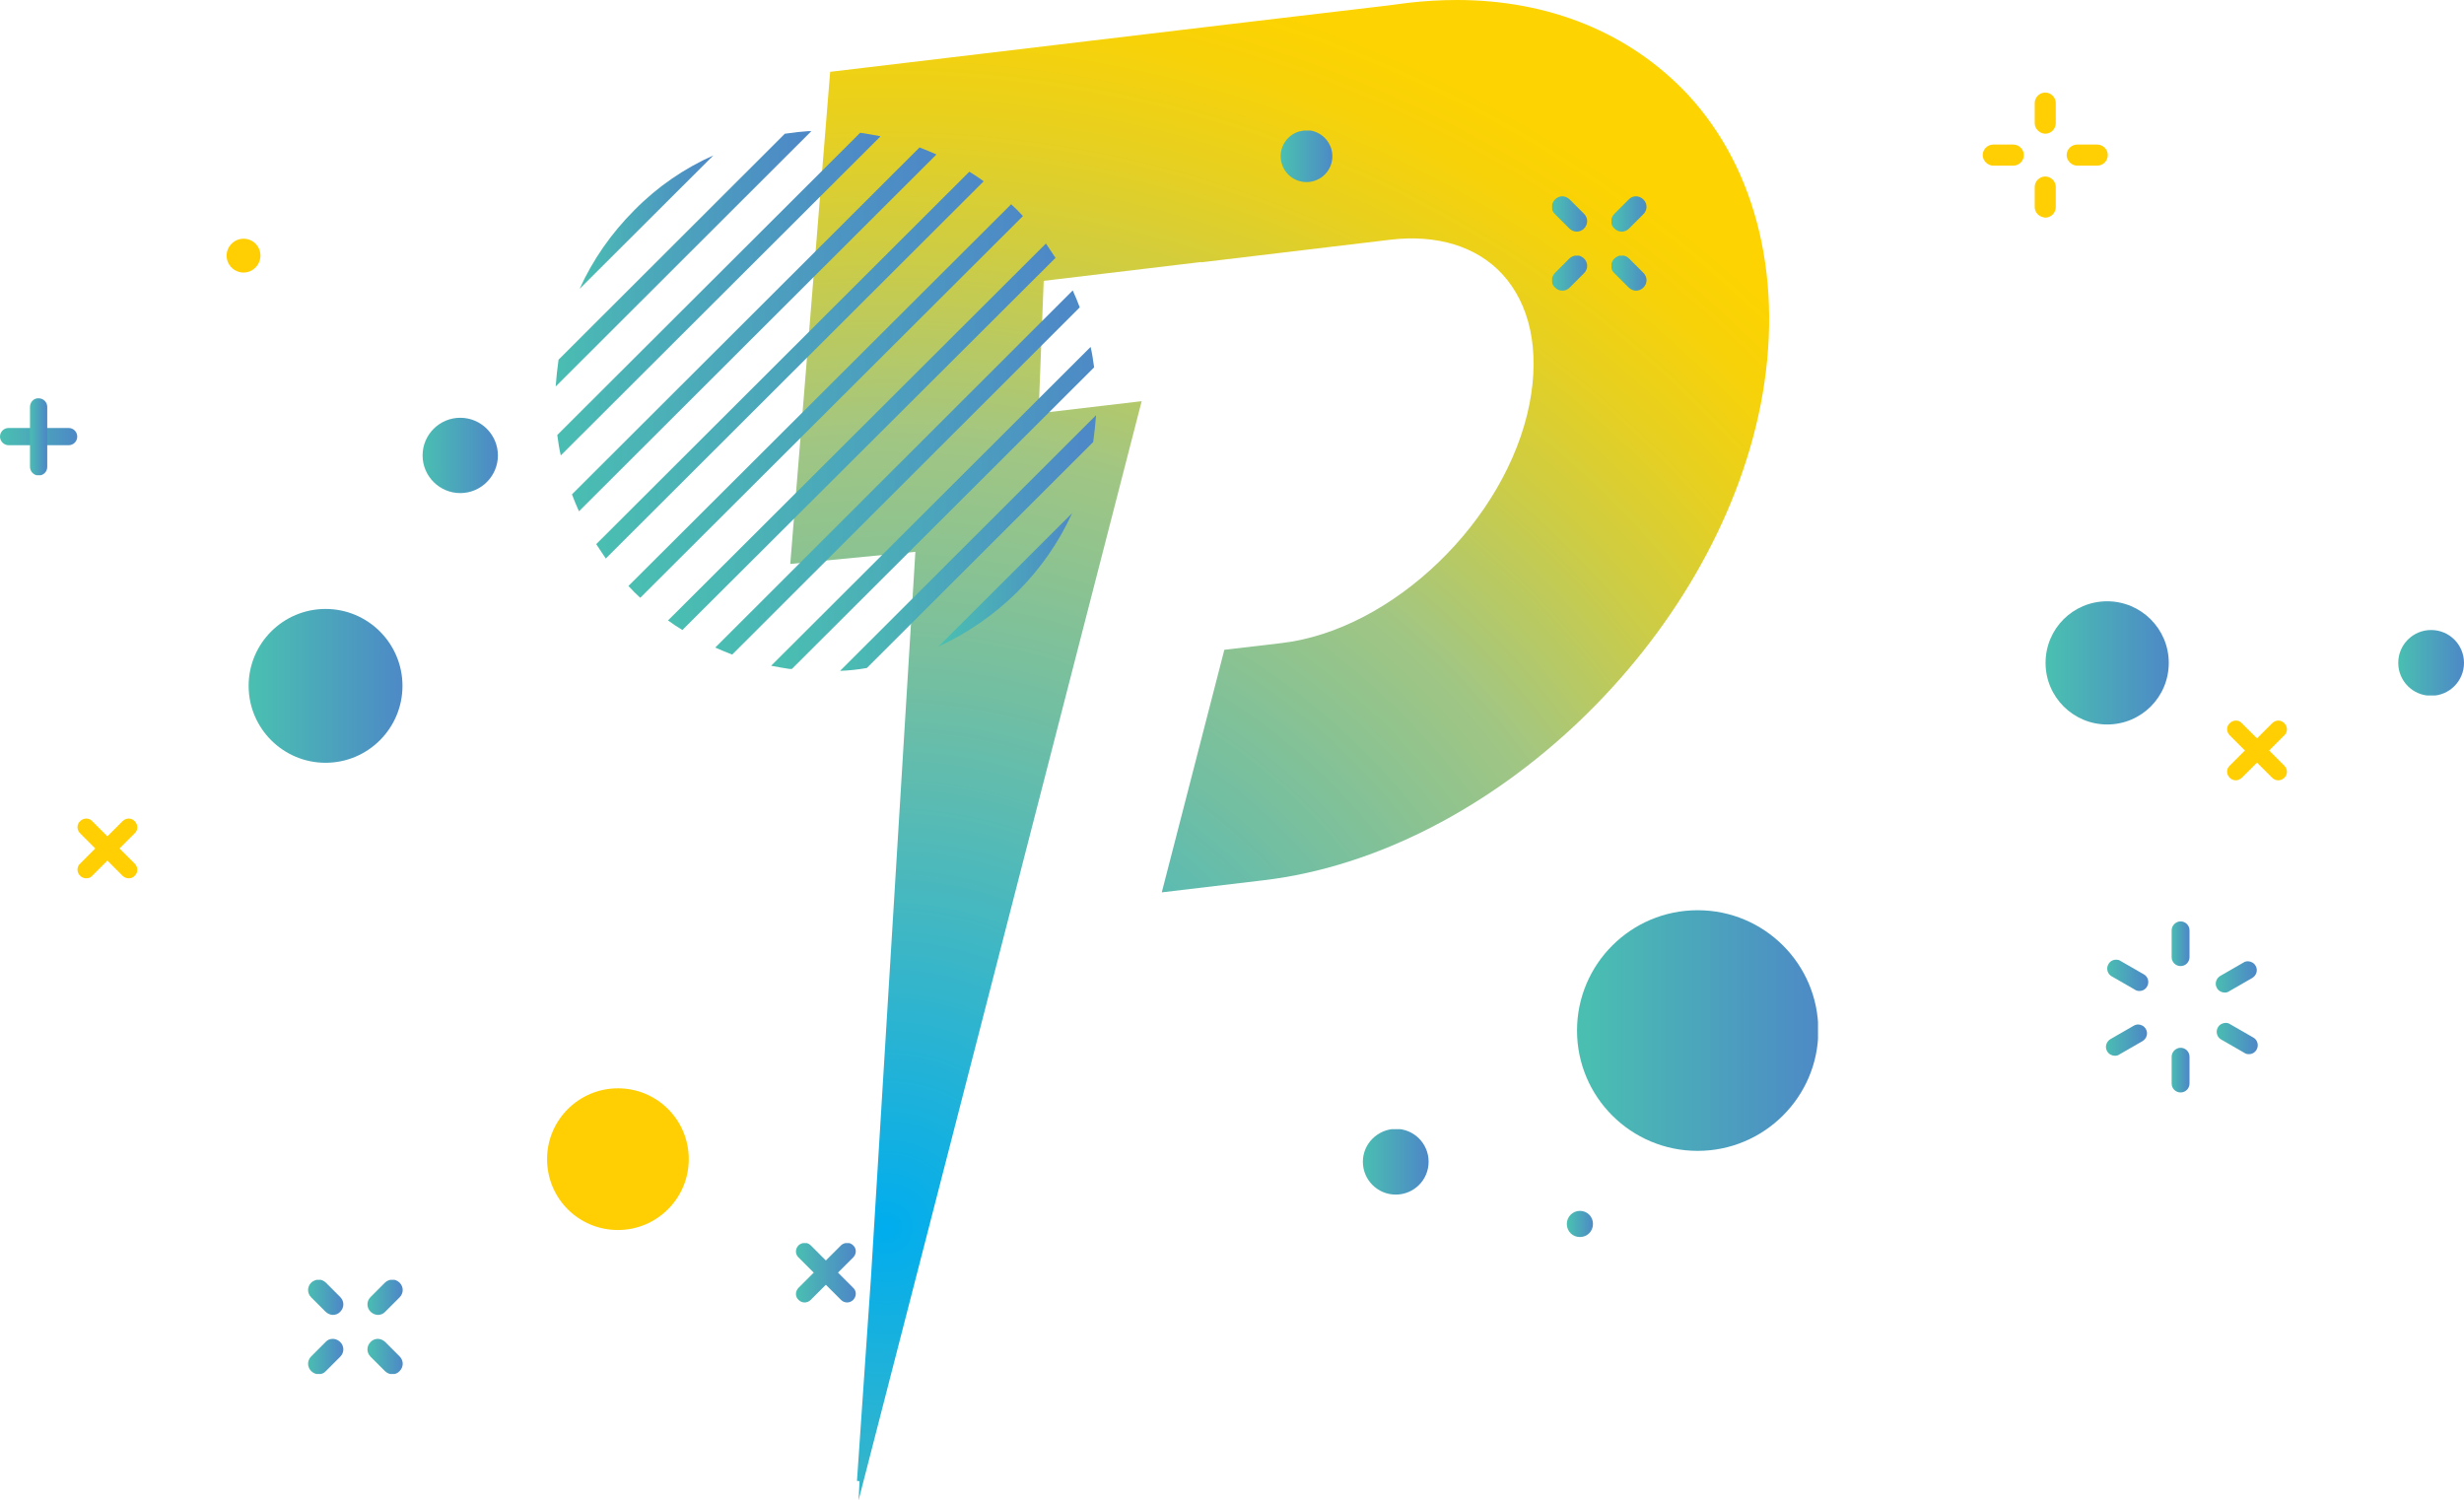 <?xml version="1.0" encoding="utf-8"?>
<!-- Generator: Adobe Illustrator 27.2.0, SVG Export Plug-In . SVG Version: 6.00 Build 0)  -->
<svg version="1.1" id="Warstwa_1" xmlns="http://www.w3.org/2000/svg" xmlns:xlink="http://www.w3.org/1999/xlink" x="0px" y="0px"
	 viewBox="0 0 772 470" style="enable-background:new 0 0 772 470;" xml:space="preserve">
<style type="text/css">
	
		.st0{clip-path:url(#SVGID_00000145060684532223004080000017714536299148373899_);fill:url(#SVGID_00000116949565829963545060000011641935562721848232_);}
	
		.st1{clip-path:url(#SVGID_00000021809945121173005500000006188439383989516701_);fill:url(#SVGID_00000035492801792364313760000002309643292685454988_);}
	
		.st2{clip-path:url(#SVGID_00000079473824442397268840000017437644267001864097_);fill:url(#SVGID_00000119084899496208722040000009135464601336434865_);}
	
		.st3{clip-path:url(#SVGID_00000070112821849630440720000001515786480940591023_);fill:url(#SVGID_00000105391354545894005240000017331420857036837764_);}
	
		.st4{clip-path:url(#SVGID_00000097461223131256204830000001374673195082962307_);fill:url(#SVGID_00000023270495722866566480000011689249397829414796_);}
	
		.st5{clip-path:url(#SVGID_00000087376501602498316300000015427653065690235786_);fill:url(#SVGID_00000070814863927695333220000015667572415795434887_);}
	
		.st6{clip-path:url(#SVGID_00000145770053320587010850000008497881386259958932_);fill:url(#SVGID_00000160875378537187098550000000203878431727333788_);}
	
		.st7{clip-path:url(#SVGID_00000160162189850301504610000010982532577287866281_);fill:url(#SVGID_00000077283550197778463260000004039068906625087376_);}
	
		.st8{clip-path:url(#SVGID_00000121280504759715913120000011782872250283844757_);fill:url(#SVGID_00000053513401648826551880000007506622623326229384_);}
	.st9{clip-path:url(#SVGID_00000037663517934184054290000001450147190119495593_);fill:#FFCF03;}
	
		.st10{clip-path:url(#SVGID_00000016782241824167962950000012095677309595136404_);fill:url(#SVGID_00000041253172712936033240000010192991777448936125_);}
	
		.st11{clip-path:url(#SVGID_00000082365888907932389280000007046481813536325540_);fill:url(#SVGID_00000103978821312633307770000015839354064962208141_);}
	
		.st12{clip-path:url(#SVGID_00000020398865096301033520000006975585368809263513_);fill:url(#SVGID_00000090286462172109896190000006810029889727993489_);}
	
		.st13{clip-path:url(#SVGID_00000036964671367842055590000012940379443148773281_);fill:url(#SVGID_00000059269980471634612770000006294681717769686674_);}
	
		.st14{clip-path:url(#SVGID_00000003104004785889256560000005446741313841099397_);fill:url(#SVGID_00000124141693086350523760000001443961263310320267_);}
	
		.st15{clip-path:url(#SVGID_00000029765900081676004120000001814366695024242349_);fill:url(#SVGID_00000067948358521047427240000003983008068524243367_);}
	
		.st16{clip-path:url(#SVGID_00000070840848570322529430000009808672061405175692_);fill:url(#SVGID_00000058580711025010014990000006124609752693450165_);}
	
		.st17{clip-path:url(#SVGID_00000016796429192880050390000017283057762266650026_);fill:url(#SVGID_00000031922011416916082580000008884777561078149816_);}
	
		.st18{clip-path:url(#SVGID_00000122701037576375464160000018082291315368707460_);fill:url(#SVGID_00000142172176321883838820000010313489244067479978_);}
	
		.st19{clip-path:url(#SVGID_00000170277344705434057760000015462635965364030341_);fill:url(#SVGID_00000125590435413500717400000013146444678459536794_);}
	.st20{clip-path:url(#SVGID_00000155862155435471569620000009385239633672876163_);fill:#FFCF03;}
	
		.st21{clip-path:url(#SVGID_00000018238953400872552190000012438897582830673309_);fill:url(#SVGID_00000023274912963782872180000006922984319993173638_);}
	
		.st22{clip-path:url(#SVGID_00000013883209831379006120000002999561943894416773_);fill:url(#SVGID_00000176753491902250468770000004522346831798764192_);}
	
		.st23{clip-path:url(#SVGID_00000148629299494228259480000008800396513897370269_);fill:url(#SVGID_00000055708165801415780110000011208767930384713611_);}
	
		.st24{clip-path:url(#SVGID_00000146459040056810899710000000113292964467247490_);fill:url(#SVGID_00000019671089393937671470000004542544125593518780_);}
	
		.st25{clip-path:url(#SVGID_00000006705542984320742080000000147073063744259474_);fill:url(#SVGID_00000158739529567982971240000000869656760782781325_);}
	
		.st26{clip-path:url(#SVGID_00000138573125287004158990000009857405804788135297_);fill:url(#SVGID_00000116232261720228777470000017151533153837808027_);}
	
		.st27{clip-path:url(#SVGID_00000176021339476209767100000001542087708867571902_);fill:url(#SVGID_00000141434768306499305550000006600821252970847658_);}
	
		.st28{clip-path:url(#SVGID_00000127006243729183331560000012409278948523469750_);fill:url(#SVGID_00000093141219251404190430000002079764462030979739_);}
	
		.st29{clip-path:url(#SVGID_00000039828430697307276740000001038372541965010352_);fill:url(#SVGID_00000047052833254780976820000000932040603543262105_);}
	
		.st30{clip-path:url(#SVGID_00000010996305586868976680000008606921706329520534_);fill:url(#SVGID_00000047037418150565186930000013527445787979834500_);}
	
		.st31{clip-path:url(#SVGID_00000054972787531043852100000013830357043992909723_);fill:url(#SVGID_00000034771251396966347550000016006726396331761038_);}
	
		.st32{clip-path:url(#SVGID_00000007421581044807277670000011303484274292576910_);fill:url(#SVGID_00000152257783523105844820000002205025468571201723_);}
	
		.st33{clip-path:url(#SVGID_00000019648279621441021230000004646103158608666802_);fill:url(#SVGID_00000128485535428647424820000007021457092313744803_);}
	
		.st34{clip-path:url(#SVGID_00000029034126329922165920000011039667822669880985_);fill:url(#SVGID_00000169532252735501640070000004746275069307676607_);}
	
		.st35{clip-path:url(#SVGID_00000120527794677021843970000007517676169970543774_);fill:url(#SVGID_00000073706111637003496560000004120166085432875190_);}
	
		.st36{clip-path:url(#SVGID_00000111880324498887439150000003936487721531230117_);fill:url(#SVGID_00000127748589465512052900000004323430697501253014_);}
	
		.st37{clip-path:url(#SVGID_00000036965122861187487770000001058854233212937349_);fill:url(#SVGID_00000096024349585741498630000008111910697270088081_);}
	
		.st38{clip-path:url(#SVGID_00000175297759080487315130000009728840986434370993_);fill:url(#SVGID_00000047026320463350630710000003388163172362981512_);}
	.st39{clip-path:url(#SVGID_00000000913731741575291440000010224622576021476761_);fill:#FFCF03;}
	
		.st40{clip-path:url(#SVGID_00000139294930004918263540000016654899853287458980_);fill:url(#SVGID_00000065075379643837933930000016078403711154701702_);}
	.st41{clip-path:url(#SVGID_00000046324589413138103120000017477972360237206159_);fill:#FFCF03;}
</style>
<g>
	<defs>
		<path id="SVGID_1_" d="M456.4,0c-5,0-10.1,0.3-15.3,0.9L435,1.7L391,6.9L260.1,22.5l-12.5,154.2l39.2-3.8L273,398.4l0,0.2
			l-4.5,65.4l0.8,0.1l-0.3,6l88.7-344.4l-32.3,3.8L327,88l49.3-5.9l0,0.1l59.4-7.1c14.5-1.7,26.9,2.1,34.9,10.7
			c8.8,9.5,11.9,24,8.6,40.8c-7.2,36.4-42.8,70.8-77.7,74.9l-17.9,2.1l-19.6,76l32-3.8c71.2-8.5,141-75.3,155.6-148.8
			c7.5-38.2-0.8-73.7-22.9-97.5C510.6,10.3,485.4,0,456.4,0L456.4,0z"/>
	</defs>
	<clipPath id="SVGID_00000131338539643396076770000007858549634763212954_">
		<use xlink:href="#SVGID_1_"  style="overflow:visible;"/>
	</clipPath>
	
		<radialGradient id="SVGID_00000072249608893732528560000008833356776165844620_" cx="-1146.795" cy="1169.892" r="0.252" gradientTransform="matrix(1072.436 -1130.363 -1132.079 -1070.814 2554556 -43156.129)" gradientUnits="userSpaceOnUse">
		<stop  offset="0" style="stop-color:#00ADEE"/>
		<stop  offset="0.408" style="stop-color:#6EBEA5"/>
		<stop  offset="0.62" style="stop-color:#A2C682"/>
		<stop  offset="0.638" style="stop-color:#A8C77A"/>
		<stop  offset="0.758" style="stop-color:#CCCC46"/>
		<stop  offset="0.863" style="stop-color:#E7D020"/>
		<stop  offset="0.947" style="stop-color:#F7D209"/>
		<stop  offset="1" style="stop-color:#FDD301"/>
	</radialGradient>
	
		<polygon style="clip-path:url(#SVGID_00000131338539643396076770000007858549634763212954_);fill:url(#SVGID_00000072249608893732528560000008833356776165844620_);" points="
		12.6,247.7 394.9,-155.3 794.1,222.3 411.7,625.3 	"/>
</g>
<g>
	<defs>
		<path id="SVGID_00000080194621437644428270000015969684475767051948_" d="M102,420.5l-4.5,4.5c-1.3,1.3-1.3,3.3,0,4.6
			c0.6,0.6,1.5,1,2.3,1c0.8,0,1.7-0.3,2.3-1l4.5-4.5c1.3-1.3,1.3-3.3,0-4.6c-0.6-0.6-1.5-1-2.3-1C103.4,419.5,102.6,419.8,102,420.5
			"/>
	</defs>
	<clipPath id="SVGID_00000111885103171644105660000013838524348688482221_">
		<use xlink:href="#SVGID_00000080194621437644428270000015969684475767051948_"  style="overflow:visible;"/>
	</clipPath>
	
		<linearGradient id="SVGID_00000043446893070181881370000011131505955396668339_" gradientUnits="userSpaceOnUse" x1="-1127.457" y1="1182.784" x2="-1127.205" y2="1182.784" gradientTransform="matrix(43.648 0 0 -43.648 49307.734 52051.102)">
		<stop  offset="0" style="stop-color:#4ABFB1"/>
		<stop  offset="1" style="stop-color:#4D88C7"/>
	</linearGradient>
	
		<rect x="96.2" y="419.5" style="clip-path:url(#SVGID_00000111885103171644105660000013838524348688482221_);fill:url(#SVGID_00000043446893070181881370000011131505955396668339_);" width="11.6" height="11"/>
</g>
<g>
	<defs>
		<path id="SVGID_00000031919431664307110500000017574199809191169722_" d="M120.6,401.9l-4.5,4.5c-1.3,1.3-1.3,3.3,0,4.6
			c0.6,0.6,1.5,1,2.3,1c0.8,0,1.7-0.3,2.3-1l4.5-4.5c1.3-1.3,1.3-3.3,0-4.6c-0.6-0.6-1.5-1-2.3-1C122,401,121.2,401.3,120.6,401.9"
			/>
	</defs>
	<clipPath id="SVGID_00000157274120021709078270000010718801428818183094_">
		<use xlink:href="#SVGID_00000031919431664307110500000017574199809191169722_"  style="overflow:visible;"/>
	</clipPath>
	
		<linearGradient id="SVGID_00000174576968582126210190000007521114865336597930_" gradientUnits="userSpaceOnUse" x1="-1128.722" y1="1181.517" x2="-1128.471" y2="1181.517" gradientTransform="matrix(43.648 0 0 -43.648 49381.5 51977.211)">
		<stop  offset="0" style="stop-color:#4ABFB1"/>
		<stop  offset="1" style="stop-color:#4D88C7"/>
	</linearGradient>
	
		<rect x="114.8" y="401" style="clip-path:url(#SVGID_00000157274120021709078270000010718801428818183094_);fill:url(#SVGID_00000174576968582126210190000007521114865336597930_);" width="11.6" height="11"/>
</g>
<g>
	<defs>
		<path id="SVGID_00000088097893588923441050000010757287608847364740_" d="M97.5,401.9c-1.3,1.3-1.3,3.3,0,4.6l4.5,4.5
			c0.6,0.6,1.5,1,2.3,1c0.8,0,1.7-0.3,2.3-1c1.3-1.3,1.3-3.3,0-4.6l-4.5-4.5c-0.6-0.6-1.5-1-2.3-1C99,401,98.1,401.3,97.5,401.9"/>
	</defs>
	<clipPath id="SVGID_00000103953342178777543090000001468704171389536685_">
		<use xlink:href="#SVGID_00000088097893588923441050000010757287608847364740_"  style="overflow:visible;"/>
	</clipPath>
	
		<linearGradient id="SVGID_00000144338541419397034370000013186316941357561776_" gradientUnits="userSpaceOnUse" x1="-1127.457" y1="1181.517" x2="-1127.205" y2="1181.517" gradientTransform="matrix(43.648 0 0 -43.648 49307.734 51977.273)">
		<stop  offset="0" style="stop-color:#4ABFB1"/>
		<stop  offset="1" style="stop-color:#4D88C7"/>
	</linearGradient>
	
		<rect x="96.2" y="401" style="clip-path:url(#SVGID_00000103953342178777543090000001468704171389536685_);fill:url(#SVGID_00000144338541419397034370000013186316941357561776_);" width="11.6" height="11"/>
</g>
<g>
	<defs>
		<path id="SVGID_00000005238166142251594430000012049855959371723137_" d="M116.1,420.5c-1.3,1.3-1.3,3.3,0,4.6l4.5,4.5
			c0.6,0.6,1.5,1,2.3,1c0.8,0,1.7-0.3,2.3-1c1.3-1.3,1.3-3.3,0-4.6l-4.5-4.5c-0.6-0.6-1.5-1-2.3-1
			C117.6,419.5,116.7,419.8,116.1,420.5"/>
	</defs>
	<clipPath id="SVGID_00000007430845531346594560000001429189351821562270_">
		<use xlink:href="#SVGID_00000005238166142251594430000012049855959371723137_"  style="overflow:visible;"/>
	</clipPath>
	
		<linearGradient id="SVGID_00000114062355185391138570000011971913027853081219_" gradientUnits="userSpaceOnUse" x1="-1128.722" y1="1182.784" x2="-1128.471" y2="1182.784" gradientTransform="matrix(43.648 0 0 -43.648 49381.5 52051.039)">
		<stop  offset="0" style="stop-color:#4ABFB1"/>
		<stop  offset="1" style="stop-color:#4D88C7"/>
	</linearGradient>
	
		<rect x="114.8" y="419.5" style="clip-path:url(#SVGID_00000007430845531346594560000001429189351821562270_);fill:url(#SVGID_00000114062355185391138570000011971913027853081219_);" width="11.6" height="11"/>
</g>
<g>
	<defs>
		<path id="SVGID_00000155865414662133788010000009180523961034971823_" d="M487.2,62.5c-0.6,0.6-1,1.5-1,2.3c0,0.8,0.3,1.7,1,2.3
			l4.5,4.5c1.3,1.3,3.3,1.3,4.6,0c1.3-1.3,1.3-3.3,0-4.6l-4.5-4.5c-0.6-0.6-1.5-1-2.3-1C488.7,61.5,487.9,61.8,487.2,62.5"/>
	</defs>
	<clipPath id="SVGID_00000036957888487659317220000012603251333761792941_">
		<use xlink:href="#SVGID_00000155865414662133788010000009180523961034971823_"  style="overflow:visible;"/>
	</clipPath>
	
		<linearGradient id="SVGID_00000095321248171655558110000017742770824717478584_" gradientUnits="userSpaceOnUse" x1="-1153.994" y1="1158.353" x2="-1153.742" y2="1158.353" gradientTransform="matrix(43.647 0 0 -43.647 50854.934 50626.086)">
		<stop  offset="0" style="stop-color:#4ABFB1"/>
		<stop  offset="1" style="stop-color:#4D88C7"/>
	</linearGradient>
	
		<rect x="486.3" y="61.5" style="clip-path:url(#SVGID_00000036957888487659317220000012603251333761792941_);fill:url(#SVGID_00000095321248171655558110000017742770824717478584_);" width="11.3" height="11.3"/>
</g>
<g>
	<defs>
		<path id="SVGID_00000080183292320685270890000017754851512929974144_" d="M505.8,81c-0.6,0.6-1,1.5-1,2.3c0,0.8,0.3,1.7,1,2.3
			l4.5,4.5c1.3,1.3,3.3,1.3,4.6,0c1.3-1.3,1.3-3.3,0-4.6l-4.5-4.5c-0.6-0.6-1.5-1-2.3-1S506.5,80.4,505.8,81"/>
	</defs>
	<clipPath id="SVGID_00000140007252701570153860000007280210999430346891_">
		<use xlink:href="#SVGID_00000080183292320685270890000017754851512929974144_"  style="overflow:visible;"/>
	</clipPath>
	
		<linearGradient id="SVGID_00000168092118941578466010000012012720186260610451_" gradientUnits="userSpaceOnUse" x1="-1155.259" y1="1159.62" x2="-1155.007" y2="1159.62" gradientTransform="matrix(43.647 0 0 -43.647 50928.875 50700.031)">
		<stop  offset="0" style="stop-color:#4ABFB1"/>
		<stop  offset="1" style="stop-color:#4D88C7"/>
	</linearGradient>
	
		<rect x="504.9" y="80.1" style="clip-path:url(#SVGID_00000140007252701570153860000007280210999430346891_);fill:url(#SVGID_00000168092118941578466010000012012720186260610451_);" width="11.3" height="11.3"/>
</g>
<g>
	<defs>
		<path id="SVGID_00000130631243941105551900000011541495571378017674_" d="M510.3,62.5l-4.5,4.5c-0.6,0.6-1,1.5-1,2.3
			c0,0.8,0.3,1.7,1,2.3c1.3,1.3,3.3,1.3,4.6,0l4.5-4.5c1.3-1.3,1.3-3.3,0-4.6c-0.6-0.6-1.5-1-2.3-1
			C511.8,61.5,510.9,61.8,510.3,62.5"/>
	</defs>
	<clipPath id="SVGID_00000078735822454036826170000017753395760679611308_">
		<use xlink:href="#SVGID_00000130631243941105551900000011541495571378017674_"  style="overflow:visible;"/>
	</clipPath>
	
		<linearGradient id="SVGID_00000000217419045757907070000004341046989807237515_" gradientUnits="userSpaceOnUse" x1="-1155.259" y1="1158.353" x2="-1155.007" y2="1158.353" gradientTransform="matrix(43.647 0 0 -43.647 50928.875 50626.203)">
		<stop  offset="0" style="stop-color:#4ABFB1"/>
		<stop  offset="1" style="stop-color:#4D88C7"/>
	</linearGradient>
	
		<rect x="504.9" y="61.5" style="clip-path:url(#SVGID_00000078735822454036826170000017753395760679611308_);fill:url(#SVGID_00000000217419045757907070000004341046989807237515_);" width="11.3" height="11.3"/>
</g>
<g>
	<defs>
		<path id="SVGID_00000044153247901867147500000005256911498547694224_" d="M491.7,81l-4.5,4.5c-0.6,0.6-1,1.5-1,2.3
			c0,0.8,0.3,1.7,1,2.3c1.3,1.3,3.3,1.3,4.6,0l4.5-4.5c1.3-1.3,1.3-3.3,0-4.6c-0.6-0.6-1.5-1-2.3-1C493.2,80.1,492.3,80.4,491.7,81"
			/>
	</defs>
	<clipPath id="SVGID_00000087406902296789055900000017489215419220226726_">
		<use xlink:href="#SVGID_00000044153247901867147500000005256911498547694224_"  style="overflow:visible;"/>
	</clipPath>
	
		<linearGradient id="SVGID_00000011750050168900360530000001533867709828824220_" gradientUnits="userSpaceOnUse" x1="-1153.994" y1="1159.62" x2="-1153.742" y2="1159.62" gradientTransform="matrix(43.647 0 0 -43.647 50854.934 50699.914)">
		<stop  offset="0" style="stop-color:#4ABFB1"/>
		<stop  offset="1" style="stop-color:#4D88C7"/>
	</linearGradient>
	
		<rect x="486.3" y="80.1" style="clip-path:url(#SVGID_00000087406902296789055900000017489215419220226726_);fill:url(#SVGID_00000011750050168900360530000001533867709828824220_);" width="11.3" height="11.3"/>
</g>
<g>
	<defs>
		<rect id="SVGID_00000150799384788554641820000017660260676514885041_" width="772" height="470"/>
	</defs>
	<clipPath id="SVGID_00000030482517592229087710000007485063977270785437_">
		<use xlink:href="#SVGID_00000150799384788554641820000017660260676514885041_"  style="overflow:visible;"/>
	</clipPath>
	<path style="clip-path:url(#SVGID_00000030482517592229087710000007485063977270785437_);fill:#FFCF03;" d="M622.2,50.9
		c-0.6-0.6-1-1.4-1-2.3c0-1.8,1.5-3.3,3.3-3.3l6.3,0c1.8,0,3.3,1.5,3.3,3.3c0,1.8-1.5,3.3-3.3,3.3h-6.3
		C623.6,51.9,622.8,51.5,622.2,50.9"/>
	<path style="clip-path:url(#SVGID_00000030482517592229087710000007485063977270785437_);fill:#FFCF03;" d="M648.5,50.9
		c-0.6-0.6-1-1.4-1-2.3c0-1.8,1.5-3.3,3.3-3.3h6.3c1.8,0,3.3,1.5,3.3,3.3c0,1.8-1.5,3.3-3.3,3.3h-6.3
		C649.9,51.9,649.1,51.5,648.5,50.9"/>
	<path style="clip-path:url(#SVGID_00000030482517592229087710000007485063977270785437_);fill:#FFCF03;" d="M638.5,40.9
		c-0.6-0.6-1-1.4-1-2.3v-6.3c0-1.8,1.5-3.3,3.3-3.3c1.8,0,3.3,1.5,3.3,3.3v6.3c0,1.8-1.5,3.3-3.3,3.3
		C640,41.9,639.1,41.5,638.5,40.9"/>
	<path style="clip-path:url(#SVGID_00000030482517592229087710000007485063977270785437_);fill:#FFCF03;" d="M638.5,67.2
		c-0.6-0.6-1-1.4-1-2.3v-6.3c0-1.8,1.5-3.3,3.3-3.3c1.8,0,3.3,1.5,3.3,3.3v6.3c0,1.8-1.5,3.3-3.3,3.3
		C640,68.1,639.1,67.8,638.5,67.2"/>
</g>
<g>
	<defs>
		<path id="SVGID_00000173131882584327911390000012008425632901462415_" d="M680.4,291.5v8.4c0,1.6,1.3,2.8,2.8,2.8
			c1.6,0,2.8-1.3,2.8-2.8v-8.4c0-1.6-1.3-2.8-2.8-2.8C681.7,288.7,680.4,290,680.4,291.5"/>
	</defs>
	<clipPath id="SVGID_00000139992969763631721920000008595614836119943602_">
		<use xlink:href="#SVGID_00000173131882584327911390000012008425632901462415_"  style="overflow:visible;"/>
	</clipPath>
	
		<linearGradient id="SVGID_00000109012519028051172910000010995555564636907952_" gradientUnits="userSpaceOnUse" x1="-1186.257" y1="1177.896" x2="-1186.005" y2="1177.896" gradientTransform="matrix(22.381 0 0 -22.381 27229.891 26658.072)">
		<stop  offset="0" style="stop-color:#4ABFB1"/>
		<stop  offset="1" style="stop-color:#4D88C7"/>
	</linearGradient>
	
		<rect x="680.4" y="288.7" style="clip-path:url(#SVGID_00000139992969763631721920000008595614836119943602_);fill:url(#SVGID_00000109012519028051172910000010995555564636907952_);" width="5.6" height="14"/>
</g>
<g>
	<defs>
		<path id="SVGID_00000173846922538989340870000004503857244954298783_" d="M680.4,331.1v8.4c0,1.6,1.3,2.8,2.8,2.8
			c1.6,0,2.8-1.3,2.8-2.8v-8.4c0-1.6-1.3-2.8-2.8-2.8C681.7,328.3,680.4,329.6,680.4,331.1"/>
	</defs>
	<clipPath id="SVGID_00000028299439286250534620000017740878284473446275_">
		<use xlink:href="#SVGID_00000173846922538989340870000004503857244954298783_"  style="overflow:visible;"/>
	</clipPath>
	
		<linearGradient id="SVGID_00000029043718730774507690000004161166309020774791_" gradientUnits="userSpaceOnUse" x1="-1186.257" y1="1183.165" x2="-1186.005" y2="1183.165" gradientTransform="matrix(22.381 0 0 -22.381 27229.891 26815.606)">
		<stop  offset="0" style="stop-color:#4ABFB1"/>
		<stop  offset="1" style="stop-color:#4D88C7"/>
	</linearGradient>
	
		<rect x="680.4" y="328.3" style="clip-path:url(#SVGID_00000028299439286250534620000017740878284473446275_);fill:url(#SVGID_00000029043718730774507690000004161166309020774791_);" width="5.6" height="14"/>
</g>
<g>
	<defs>
		<path id="SVGID_00000163058973237565684990000010564728007508052637_" d="M668.5,321.4l-7.3,4.2c-1.3,0.8-1.8,2.5-1,3.8
			c0.5,0.9,1.5,1.4,2.4,1.4c0.5,0,1-0.1,1.4-0.4l7.3-4.2c1.3-0.8,1.8-2.5,1-3.8c-0.5-0.9-1.5-1.4-2.4-1.4
			C669.5,321,669,321.1,668.5,321.4"/>
	</defs>
	<clipPath id="SVGID_00000036230730212431778830000006163431923815474568_">
		<use xlink:href="#SVGID_00000163058973237565684990000010564728007508052637_"  style="overflow:visible;"/>
	</clipPath>
	
		<linearGradient id="SVGID_00000121972161806200625150000007624457578745404564_" gradientUnits="userSpaceOnUse" x1="-1163.06" y1="1175.107" x2="-1162.809" y2="1175.107" gradientTransform="matrix(51.207 0 0 -51.207 60216.5 60499.406)">
		<stop  offset="0" style="stop-color:#4ABFB1"/>
		<stop  offset="1" style="stop-color:#4D88C7"/>
	</linearGradient>
	
		<rect x="659.5" y="321" style="clip-path:url(#SVGID_00000036230730212431778830000006163431923815474568_);fill:url(#SVGID_00000121972161806200625150000007624457578745404564_);" width="13.7" height="9.8"/>
</g>
<g>
	<defs>
		<path id="SVGID_00000163048978255707854260000011398857750618748330_" d="M702.9,301.6l-7.3,4.2c-1.3,0.8-1.8,2.5-1,3.8
			c0.5,0.9,1.5,1.4,2.4,1.4c0.5,0,1-0.1,1.4-0.4l7.3-4.2c1.3-0.8,1.8-2.5,1-3.8c-0.5-0.9-1.5-1.4-2.4-1.4
			C703.8,301.2,703.3,301.3,702.9,301.6"/>
	</defs>
	<clipPath id="SVGID_00000137122974561019939190000012207996259965751723_">
		<use xlink:href="#SVGID_00000163048978255707854260000011398857750618748330_"  style="overflow:visible;"/>
	</clipPath>
	
		<linearGradient id="SVGID_00000157282585251133049570000005619562934878188197_" gradientUnits="userSpaceOnUse" x1="-1165.054" y1="1173.955" x2="-1164.802" y2="1173.955" gradientTransform="matrix(51.207 0 0 -51.207 60352.891 60420.602)">
		<stop  offset="0" style="stop-color:#4ABFB1"/>
		<stop  offset="1" style="stop-color:#4D88C7"/>
	</linearGradient>
	
		<rect x="693.8" y="301.2" style="clip-path:url(#SVGID_00000137122974561019939190000012207996259965751723_);fill:url(#SVGID_00000157282585251133049570000005619562934878188197_);" width="13.7" height="9.8"/>
</g>
<g>
	<defs>
		<path id="SVGID_00000162310407649302292520000011858569835777989018_" d="M694.9,321.9c-0.8,1.3-0.3,3.1,1,3.8l7.3,4.2
			c0.4,0.3,0.9,0.4,1.4,0.4c1,0,1.9-0.5,2.4-1.4c0.8-1.3,0.3-3.1-1-3.8l-7.3-4.2c-0.4-0.3-0.9-0.4-1.4-0.4
			C696.4,320.5,695.4,321,694.9,321.9"/>
	</defs>
	<clipPath id="SVGID_00000076573014764456108990000001941136914626078610_">
		<use xlink:href="#SVGID_00000162310407649302292520000011858569835777989018_"  style="overflow:visible;"/>
	</clipPath>
	
		<linearGradient id="SVGID_00000022552445114117203050000004529744813525641652_" gradientUnits="userSpaceOnUse" x1="-1165.071" y1="1175.077" x2="-1164.82" y2="1175.077" gradientTransform="matrix(51.207 0 0 -51.207 60354.137 60497.391)">
		<stop  offset="0" style="stop-color:#4ABFB1"/>
		<stop  offset="1" style="stop-color:#4D88C7"/>
	</linearGradient>
	
		<rect x="694.1" y="320.5" style="clip-path:url(#SVGID_00000076573014764456108990000001941136914626078610_);fill:url(#SVGID_00000022552445114117203050000004529744813525641652_);" width="13.7" height="9.8"/>
</g>
<g>
	<defs>
		<path id="SVGID_00000103246486838259860660000010100149494366095021_" d="M660.6,302.1c-0.8,1.3-0.3,3.1,1,3.8l7.3,4.2
			c0.4,0.3,0.9,0.4,1.4,0.4c1,0,1.9-0.5,2.4-1.4c0.8-1.3,0.3-3.1-1-3.8l-7.3-4.2c-0.4-0.3-0.9-0.4-1.4-0.4
			C662,300.7,661.1,301.2,660.6,302.1"/>
	</defs>
	<clipPath id="SVGID_00000182513337664098034200000005704881257299025082_">
		<use xlink:href="#SVGID_00000103246486838259860660000010100149494366095021_"  style="overflow:visible;"/>
	</clipPath>
	
		<linearGradient id="SVGID_00000116210006921387803970000010242909011952865677_" gradientUnits="userSpaceOnUse" x1="-1163.078" y1="1173.926" x2="-1162.826" y2="1173.926" gradientTransform="matrix(51.207 0 0 -51.207 60217.668 60418.582)">
		<stop  offset="0" style="stop-color:#4ABFB1"/>
		<stop  offset="1" style="stop-color:#4D88C7"/>
	</linearGradient>
	
		<rect x="659.8" y="300.7" style="clip-path:url(#SVGID_00000182513337664098034200000005704881257299025082_);fill:url(#SVGID_00000116210006921387803970000010242909011952865677_);" width="13.7" height="9.8"/>
</g>
<g>
	<defs>
		<path id="SVGID_00000029752259481478160760000012045132221032588455_" d="M263.5,390.2l-13.3,13.3c-1.1,1.1-1.1,2.8,0,3.8
			c0.5,0.5,1.2,0.8,1.9,0.8c0.7,0,1.4-0.3,1.9-0.8l13.3-13.3c1.1-1.1,1.1-2.8,0-3.8c-0.5-0.5-1.2-0.8-1.9-0.8
			C264.7,389.5,264,389.7,263.5,390.2"/>
	</defs>
	<clipPath id="SVGID_00000043443150409304414300000009565020763364433821_">
		<use xlink:href="#SVGID_00000029752259481478160760000012045132221032588455_"  style="overflow:visible;"/>
	</clipPath>
	
		<linearGradient id="SVGID_00000009589342602506053760000017019011587922614690_" gradientUnits="userSpaceOnUse" x1="-1141.714" y1="1176.368" x2="-1141.462" y2="1176.368" gradientTransform="matrix(74.494 0 0 -74.494 85300.305 88031.297)">
		<stop  offset="0" style="stop-color:#4ABFB1"/>
		<stop  offset="1" style="stop-color:#4D88C7"/>
	</linearGradient>
	
		<rect x="249.1" y="389.5" style="clip-path:url(#SVGID_00000043443150409304414300000009565020763364433821_);fill:url(#SVGID_00000009589342602506053760000017019011587922614690_);" width="19.3" height="18.7"/>
</g>
<g>
	<defs>
		<path id="SVGID_00000172413735391192237760000003378148218029274260_" d="M250.2,390.2c-1.1,1.1-1.1,2.8,0,3.8l13.3,13.3
			c0.5,0.5,1.2,0.8,1.9,0.8c0.7,0,1.4-0.3,1.9-0.8c1.1-1.1,1.1-2.8,0-3.8L254,390.2c-0.5-0.5-1.2-0.8-1.9-0.8
			C251.4,389.5,250.7,389.7,250.2,390.2"/>
	</defs>
	<clipPath id="SVGID_00000063603507390826371580000000677092988595149241_">
		<use xlink:href="#SVGID_00000172413735391192237760000003378148218029274260_"  style="overflow:visible;"/>
	</clipPath>
	
		<linearGradient id="SVGID_00000029010334988391258740000013742982999497193406_" gradientUnits="userSpaceOnUse" x1="-1141.714" y1="1176.368" x2="-1141.462" y2="1176.368" gradientTransform="matrix(74.494 0 0 -74.494 85300.305 88031.297)">
		<stop  offset="0" style="stop-color:#4ABFB1"/>
		<stop  offset="1" style="stop-color:#4D88C7"/>
	</linearGradient>
	
		<rect x="249.1" y="389.5" style="clip-path:url(#SVGID_00000063603507390826371580000000677092988595149241_);fill:url(#SVGID_00000029010334988391258740000013742982999497193406_);" width="19.3" height="18.7"/>
</g>
<g>
	<defs>
		<path id="SVGID_00000070090827961163827380000012231545283689395625_" d="M2.7,134.1c-1.5,0-2.7,1.2-2.7,2.7
			c0,0.7,0.3,1.4,0.8,1.9c0.5,0.5,1.2,0.8,1.9,0.8h18.8c1.5,0,2.7-1.2,2.7-2.7c0-1.5-1.2-2.7-2.7-2.7H2.7z"/>
	</defs>
	<clipPath id="SVGID_00000042736573510713902420000005308100107766515590_">
		<use xlink:href="#SVGID_00000070090827961163827380000012231545283689395625_"  style="overflow:visible;"/>
	</clipPath>
	
		<linearGradient id="SVGID_00000093858055356396392290000000452977150370597287_" gradientUnits="userSpaceOnUse" x1="-1135.266" y1="1166.788" x2="-1135.014" y2="1166.788" gradientTransform="matrix(96.41 0 0 -96.41 109451.359 112627.258)">
		<stop  offset="0" style="stop-color:#4ABFB1"/>
		<stop  offset="1" style="stop-color:#4D88C7"/>
	</linearGradient>
	
		<rect y="134.1" style="clip-path:url(#SVGID_00000042736573510713902420000005308100107766515590_);fill:url(#SVGID_00000093858055356396392290000000452977150370597287_);" width="24.3" height="5.4"/>
</g>
<g>
	<defs>
		<path id="SVGID_00000071522513879178966180000004915508161038456510_" d="M9.4,127.5v18.8c0,0.7,0.3,1.4,0.8,1.9
			c0.5,0.5,1.2,0.8,1.9,0.8c1.5,0,2.7-1.2,2.7-2.7v-18.8c0-1.5-1.2-2.7-2.7-2.7C10.6,124.7,9.4,126,9.4,127.5"/>
	</defs>
	<clipPath id="SVGID_00000175322638494841228850000006810785322638903452_">
		<use xlink:href="#SVGID_00000071522513879178966180000004915508161038456510_"  style="overflow:visible;"/>
	</clipPath>
	
		<linearGradient id="SVGID_00000119096493626302963870000015474165220866763927_" gradientUnits="userSpaceOnUse" x1="-1095.315" y1="1156.28" x2="-1095.063" y2="1156.28" gradientTransform="matrix(21.585 0 0 -21.585 23651.69 25095.043)">
		<stop  offset="0" style="stop-color:#4ABFB1"/>
		<stop  offset="1" style="stop-color:#4D88C7"/>
	</linearGradient>
	
		<rect x="9.4" y="124.7" style="clip-path:url(#SVGID_00000175322638494841228850000006810785322638903452_);fill:url(#SVGID_00000119096493626302963870000015474165220866763927_);" width="5.4" height="24.2"/>
</g>
<g>
	<defs>
		<rect id="SVGID_00000083793474766350047710000018088214516046232228_" width="772" height="470"/>
	</defs>
	<clipPath id="SVGID_00000080925693982630944620000015799555982123274686_">
		<use xlink:href="#SVGID_00000083793474766350047710000018088214516046232228_"  style="overflow:visible;"/>
	</clipPath>
	<path style="clip-path:url(#SVGID_00000080925693982630944620000015799555982123274686_);fill:#FFCF03;" d="M700.5,244.5
		c-0.7,0-1.4-0.3-1.9-0.8c-1.1-1.1-1.1-2.8,0-3.8l13.3-13.3c1.1-1.1,2.8-1.1,3.8,0c1.1,1.1,1.1,2.8,0,3.8l-13.3,13.3
		C701.8,244.2,701.2,244.5,700.5,244.5"/>
	<path style="clip-path:url(#SVGID_00000080925693982630944620000015799555982123274686_);fill:#FFCF03;" d="M713.8,244.5
		c-0.7,0-1.4-0.3-1.9-0.8l-13.3-13.3c-1.1-1.1-1.1-2.8,0-3.8c1.1-1.1,2.8-1.1,3.8,0l13.3,13.3c1.1,1.1,1.1,2.8,0,3.8
		C715.2,244.2,714.5,244.5,713.8,244.5"/>
	<path style="clip-path:url(#SVGID_00000080925693982630944620000015799555982123274686_);fill:#FFCF03;" d="M27,275.2
		c-0.7,0-1.4-0.3-1.9-0.8c-1.1-1.1-1.1-2.8,0-3.8l13.3-13.3c1.1-1.1,2.8-1.1,3.8,0c1.1,1.1,1.1,2.8,0,3.8l-13.3,13.3
		C28.4,275,27.7,275.2,27,275.2"/>
	<path style="clip-path:url(#SVGID_00000080925693982630944620000015799555982123274686_);fill:#FFCF03;" d="M40.3,275.2
		c-0.7,0-1.4-0.3-1.9-0.8l-13.3-13.3c-1.1-1.1-1.1-2.8,0-3.8c1.1-1.1,2.8-1.1,3.8,0l13.3,13.3c1.1,1.1,1.1,2.8,0,3.8
		C41.7,275,41,275.2,40.3,275.2"/>
</g>
<g>
	<defs>
		<path id="SVGID_00000044169883287109854130000009276132560378426276_" d="M494.1,322.9c0,20.8,16.9,37.7,37.8,37.7
			c20.8,0,37.8-16.9,37.8-37.7c0-20.8-16.9-37.7-37.8-37.7C511,285.2,494.1,302.1,494.1,322.9"/>
	</defs>
	<clipPath id="SVGID_00000143597745004047211080000000649033262261834685_">
		<use xlink:href="#SVGID_00000044169883287109854130000009276132560378426276_"  style="overflow:visible;"/>
	</clipPath>
	
		<linearGradient id="SVGID_00000155864481394758828660000017757064787345729449_" gradientUnits="userSpaceOnUse" x1="-1148.236" y1="1170.692" x2="-1147.984" y2="1170.692" gradientTransform="matrix(299.914 0 0 -299.914 344866 351429.75)">
		<stop  offset="0" style="stop-color:#4ABFB1"/>
		<stop  offset="1" style="stop-color:#4D88C7"/>
	</linearGradient>
	
		<rect x="494.1" y="285.2" style="clip-path:url(#SVGID_00000143597745004047211080000000649033262261834685_);fill:url(#SVGID_00000155864481394758828660000017757064787345729449_);" width="75.5" height="75.4"/>
</g>
<g>
	<defs>
		<path id="SVGID_00000032625328853864848460000010912901974172610747_" d="M294,202.6c8.9-4.1,17.3-9.8,24.7-17.1
			c7.4-7.4,13.1-15.7,17.2-24.7L294,202.6z"/>
	</defs>
	<clipPath id="SVGID_00000124153675281939520300000016349910100759969207_">
		<use xlink:href="#SVGID_00000032625328853864848460000010912901974172610747_"  style="overflow:visible;"/>
	</clipPath>
	
		<linearGradient id="SVGID_00000099623076331083373620000009337337524418833338_" gradientUnits="userSpaceOnUse" x1="-1145.521" y1="1168.866" x2="-1145.269" y2="1168.866" gradientTransform="matrix(166.282 0 0 -166.282 190773.859 194543.438)">
		<stop  offset="0" style="stop-color:#4ABFB1"/>
		<stop  offset="1" style="stop-color:#4D88C7"/>
	</linearGradient>
	
		<rect x="294" y="160.8" style="clip-path:url(#SVGID_00000124153675281939520300000016349910100759969207_);fill:url(#SVGID_00000099623076331083373620000009337337524418833338_);" width="41.9" height="41.8"/>
</g>
<g>
	<defs>
		<path id="SVGID_00000046322995063372444320000010703997986027387556_" d="M263.2,210.2c2.8-0.1,5.6-0.4,8.4-0.9l70.9-70.8
			c0.4-2.8,0.7-5.6,0.9-8.4L263.2,210.2z"/>
	</defs>
	<clipPath id="SVGID_00000112617594271685833360000015568179599561808273_">
		<use xlink:href="#SVGID_00000046322995063372444320000010703997986027387556_"  style="overflow:visible;"/>
	</clipPath>
	
		<linearGradient id="SVGID_00000039812814689722895330000018032734349366601353_" gradientUnits="userSpaceOnUse" x1="-1146.019" y1="1169.213" x2="-1145.768" y2="1169.213" gradientTransform="matrix(318.447 0 0 -318.447 365209.094 372501.938)">
		<stop  offset="0" style="stop-color:#4ABFB1"/>
		<stop  offset="1" style="stop-color:#4D88C7"/>
	</linearGradient>
	
		<rect x="263.2" y="130.1" style="clip-path:url(#SVGID_00000112617594271685833360000015568179599561808273_);fill:url(#SVGID_00000039812814689722895330000018032734349366601353_);" width="80.2" height="80.1"/>
</g>
<g>
	<defs>
		<path id="SVGID_00000172417288506764201490000013411420288451765902_" d="M241.6,208.6c2.1,0.4,4.3,0.8,6.4,1.1l94.8-94.6
			c-0.3-2.2-0.6-4.3-1.1-6.4L241.6,208.6z"/>
	</defs>
	<clipPath id="SVGID_00000181044928182759172950000008859716082115936439_">
		<use xlink:href="#SVGID_00000172417288506764201490000013411420288451765902_"  style="overflow:visible;"/>
	</clipPath>
	
		<linearGradient id="SVGID_00000121269814037294686920000011254527587809989050_" gradientUnits="userSpaceOnUse" x1="-1146.098" y1="1169.257" x2="-1145.846" y2="1169.257" gradientTransform="matrix(402.097 0 0 -402.097 461084.25 470314)">
		<stop  offset="0" style="stop-color:#4ABFB1"/>
		<stop  offset="1" style="stop-color:#4D88C7"/>
	</linearGradient>
	
		<rect x="241.6" y="108.5" style="clip-path:url(#SVGID_00000181044928182759172950000008859716082115936439_);fill:url(#SVGID_00000121269814037294686920000011254527587809989050_);" width="101.2" height="101.1"/>
</g>
<g>
	<defs>
		<path id="SVGID_00000046329380679083006320000015832695581418094753_" d="M224.1,202.9c1.8,0.8,3.5,1.5,5.3,2.2L338.3,96.3
			c-0.7-1.8-1.4-3.6-2.2-5.3L224.1,202.9z"/>
	</defs>
	<clipPath id="SVGID_00000031912368985352921240000005846587365710688696_">
		<use xlink:href="#SVGID_00000046329380679083006320000015832695581418094753_"  style="overflow:visible;"/>
	</clipPath>
	
		<linearGradient id="SVGID_00000134207818560269894310000011809152315661425061_" gradientUnits="userSpaceOnUse" x1="-1146.104" y1="1169.249" x2="-1145.853" y2="1169.249" gradientTransform="matrix(453.817 0 0 -453.817 520346.094 530773.375)">
		<stop  offset="0" style="stop-color:#4ABFB1"/>
		<stop  offset="1" style="stop-color:#4D88C7"/>
	</linearGradient>
	
		<rect x="224.1" y="91" style="clip-path:url(#SVGID_00000031912368985352921240000005846587365710688696_);fill:url(#SVGID_00000134207818560269894310000011809152315661425061_);" width="114.3" height="114.1"/>
</g>
<g>
	<defs>
		<path id="SVGID_00000167365052477730795960000010921015021748135313_" d="M209.3,194.4c1.5,1.1,3,2.1,4.5,3L330.7,80.8
			c-1-1.5-2-3-3-4.5L209.3,194.4z"/>
	</defs>
	<clipPath id="SVGID_00000154411179564862655840000001719224176337726642_">
		<use xlink:href="#SVGID_00000167365052477730795960000010921015021748135313_"  style="overflow:visible;"/>
	</clipPath>
	
		<linearGradient id="SVGID_00000108273133789778764790000009238065428187941804_" gradientUnits="userSpaceOnUse" x1="-1146.076" y1="1169.213" x2="-1145.824" y2="1169.213" gradientTransform="matrix(482.025 0 0 -482.025 552646.438 563726.875)">
		<stop  offset="0" style="stop-color:#4ABFB1"/>
		<stop  offset="1" style="stop-color:#4D88C7"/>
	</linearGradient>
	
		<rect x="209.3" y="76.3" style="clip-path:url(#SVGID_00000154411179564862655840000001719224176337726642_);fill:url(#SVGID_00000108273133789778764790000009238065428187941804_);" width="121.4" height="121.2"/>
</g>
<g>
	<defs>
		<path id="SVGID_00000160175487916134559430000015043812892990125199_" d="M196.9,183.6c0.6,0.6,1.2,1.3,1.8,1.9
			c0.6,0.6,1.3,1.2,1.9,1.8L320.5,67.7c-0.6-0.6-1.2-1.3-1.8-1.9c-0.6-0.6-1.3-1.2-1.9-1.8L196.9,183.6z"/>
	</defs>
	<clipPath id="SVGID_00000036227364994697982470000015949991185332839576_">
		<use xlink:href="#SVGID_00000160175487916134559430000015043812892990125199_"  style="overflow:visible;"/>
	</clipPath>
	
		<linearGradient id="SVGID_00000116206794361333462560000001400780136288103834_" gradientUnits="userSpaceOnUse" x1="-1146.021" y1="1169.156" x2="-1145.769" y2="1169.156" gradientTransform="matrix(490.971 0 0 -490.971 562859.25 574146.812)">
		<stop  offset="0" style="stop-color:#4ABFB1"/>
		<stop  offset="1" style="stop-color:#4D88C7"/>
	</linearGradient>
	
		<rect x="196.9" y="63.9" style="clip-path:url(#SVGID_00000036227364994697982470000015949991185332839576_);fill:url(#SVGID_00000116206794361333462560000001400780136288103834_);" width="123.6" height="123.4"/>
</g>
<g>
	<defs>
		<path id="SVGID_00000065766903409113025230000011078742303682114463_" d="M186.8,170.5c1,1.5,2,3,3,4.5L308.2,56.8
			c-1.5-1.1-3-2.1-4.5-3L186.8,170.5z"/>
	</defs>
	<clipPath id="SVGID_00000106865689105863860110000018085466103273700243_">
		<use xlink:href="#SVGID_00000065766903409113025230000011078742303682114463_"  style="overflow:visible;"/>
	</clipPath>
	
		<linearGradient id="SVGID_00000028313140321791080420000016788968575193751479_" gradientUnits="userSpaceOnUse" x1="-1145.937" y1="1169.074" x2="-1145.685" y2="1169.074" gradientTransform="matrix(482.025 0 0 -482.025 552557.062 563637.5)">
		<stop  offset="0" style="stop-color:#4ABFB1"/>
		<stop  offset="1" style="stop-color:#4D88C7"/>
	</linearGradient>
	
		<rect x="186.8" y="53.8" style="clip-path:url(#SVGID_00000106865689105863860110000018085466103273700243_);fill:url(#SVGID_00000028313140321791080420000016788968575193751479_);" width="121.4" height="121.2"/>
</g>
<g>
	<defs>
		<path id="SVGID_00000116210312021848693900000016896351054131911574_" d="M179.2,154.9c0.7,1.8,1.4,3.6,2.2,5.3L293.4,48.4
			c-1.8-0.8-3.5-1.5-5.3-2.2L179.2,154.9z"/>
	</defs>
	<clipPath id="SVGID_00000159438692393306247330000010682500502489817780_">
		<use xlink:href="#SVGID_00000116210312021848693900000016896351054131911574_"  style="overflow:visible;"/>
	</clipPath>
	
		<linearGradient id="SVGID_00000110469280271771599060000006411926425208680337_" gradientUnits="userSpaceOnUse" x1="-1145.811" y1="1168.955" x2="-1145.559" y2="1168.955" gradientTransform="matrix(453.817 0 0 -453.817 520168.031 530595.312)">
		<stop  offset="0" style="stop-color:#4ABFB1"/>
		<stop  offset="1" style="stop-color:#4D88C7"/>
	</linearGradient>
	
		<rect x="179.2" y="46.2" style="clip-path:url(#SVGID_00000159438692393306247330000010682500502489817780_);fill:url(#SVGID_00000110469280271771599060000006411926425208680337_);" width="114.3" height="114.1"/>
</g>
<g>
	<defs>
		<path id="SVGID_00000025431242352098419610000006866863338803680442_" d="M174.6,136.3c0.3,2.2,0.6,4.3,1.1,6.4l100.2-100
			c-2.1-0.4-4.3-0.8-6.4-1.1L174.6,136.3z"/>
	</defs>
	<clipPath id="SVGID_00000178889795459475952040000012883772868900779415_">
		<use xlink:href="#SVGID_00000025431242352098419610000006866863338803680442_"  style="overflow:visible;"/>
	</clipPath>
	
		<linearGradient id="SVGID_00000080919300247205243340000015749792828214509706_" gradientUnits="userSpaceOnUse" x1="-1145.603" y1="1168.762" x2="-1145.351" y2="1168.762" gradientTransform="matrix(402.097 0 0 -402.097 460818.25 470048)">
		<stop  offset="0" style="stop-color:#4ABFB1"/>
		<stop  offset="1" style="stop-color:#4D88C7"/>
	</linearGradient>
	
		<rect x="174.6" y="41.6" style="clip-path:url(#SVGID_00000178889795459475952040000012883772868900779415_);fill:url(#SVGID_00000080919300247205243340000015749792828214509706_);" width="101.2" height="101.1"/>
</g>
<g>
	<defs>
		<path id="SVGID_00000043432532305136510110000014355588767685825178_" d="M245.9,41.9l-70.9,70.8c-0.4,2.8-0.7,5.6-0.9,8.4
			l80.2-80.1C251.4,41.2,248.6,41.5,245.9,41.9"/>
	</defs>
	<clipPath id="SVGID_00000083785158575503440850000017945401582311512192_">
		<use xlink:href="#SVGID_00000043432532305136510110000014355588767685825178_"  style="overflow:visible;"/>
	</clipPath>
	
		<linearGradient id="SVGID_00000096029853376749973150000000497343138414914230_" gradientUnits="userSpaceOnUse" x1="-1145.187" y1="1168.38" x2="-1144.935" y2="1168.38" gradientTransform="matrix(318.446 0 0 -318.446 364854.562 372147.438)">
		<stop  offset="0" style="stop-color:#4ABFB1"/>
		<stop  offset="1" style="stop-color:#4D88C7"/>
	</linearGradient>
	
		<rect x="174.1" y="41.1" style="clip-path:url(#SVGID_00000083785158575503440850000017945401582311512192_);fill:url(#SVGID_00000096029853376749973150000000497343138414914230_);" width="80.2" height="80.1"/>
</g>
<g>
	<defs>
		<path id="SVGID_00000181786273233963621680000011690849039886517170_" d="M198.8,65.8c-7.4,7.4-13.1,15.7-17.2,24.7l41.9-41.8
			C214.5,52.7,206.1,58.4,198.8,65.8"/>
	</defs>
	<clipPath id="SVGID_00000122695725375534556530000000187421962097415093_">
		<use xlink:href="#SVGID_00000181786273233963621680000011690849039886517170_"  style="overflow:visible;"/>
	</clipPath>
	
		<linearGradient id="SVGID_00000145056144333050757030000006260402438673096095_" gradientUnits="userSpaceOnUse" x1="-1143.512" y1="1166.856" x2="-1143.26" y2="1166.856" gradientTransform="matrix(166.282 0 0 -166.282 190327.406 194096.984)">
		<stop  offset="0" style="stop-color:#4ABFB1"/>
		<stop  offset="1" style="stop-color:#4D88C7"/>
	</linearGradient>
	
		<rect x="181.6" y="48.6" style="clip-path:url(#SVGID_00000122695725375534556530000000187421962097415093_);fill:url(#SVGID_00000145056144333050757030000006260402438673096095_);" width="41.9" height="41.8"/>
</g>
<g>
	<defs>
		<path id="SVGID_00000031892331295317253560000008499914401947234723_" d="M751.4,207.7c0,5.7,4.6,10.3,10.3,10.3
			c5.7,0,10.3-4.6,10.3-10.3c0-5.7-4.6-10.3-10.3-10.3C756,197.4,751.4,202,751.4,207.7"/>
	</defs>
	<clipPath id="SVGID_00000012452952976841149670000012863534272369747872_">
		<use xlink:href="#SVGID_00000031892331295317253560000008499914401947234723_"  style="overflow:visible;"/>
	</clipPath>
	
		<linearGradient id="SVGID_00000112612904885424059340000005580704026421243271_" gradientUnits="userSpaceOnUse" x1="-1160.469" y1="1168.822" x2="-1160.217" y2="1168.822" gradientTransform="matrix(81.638 0 0 -81.638 95489.672 95627.836)">
		<stop  offset="0" style="stop-color:#4ABFB1"/>
		<stop  offset="1" style="stop-color:#4D88C7"/>
	</linearGradient>
	
		<rect x="751.4" y="197.4" style="clip-path:url(#SVGID_00000012452952976841149670000012863534272369747872_);fill:url(#SVGID_00000112612904885424059340000005580704026421243271_);" width="20.6" height="20.5"/>
</g>
<g>
	<defs>
		<path id="SVGID_00000009554789300919975200000005644733431012304277_" d="M427,364c0,5.7,4.6,10.3,10.3,10.3
			c5.7,0,10.3-4.6,10.3-10.3c0-5.7-4.6-10.3-10.3-10.3C431.6,353.8,427,358.4,427,364"/>
	</defs>
	<clipPath id="SVGID_00000009575779875885038890000009087226563523767939_">
		<use xlink:href="#SVGID_00000009554789300919975200000005644733431012304277_"  style="overflow:visible;"/>
	</clipPath>
	
		<linearGradient id="SVGID_00000137112998152367947270000013594683999092982202_" gradientUnits="userSpaceOnUse" x1="-1148.657" y1="1174.526" x2="-1148.405" y2="1174.526" gradientTransform="matrix(81.638 0 0 -81.638 94200.938 96249.883)">
		<stop  offset="0" style="stop-color:#4ABFB1"/>
		<stop  offset="1" style="stop-color:#4D88C7"/>
	</linearGradient>
	
		<rect x="427" y="353.8" style="clip-path:url(#SVGID_00000009575779875885038890000009087226563523767939_);fill:url(#SVGID_00000137112998152367947270000013594683999092982202_);" width="20.6" height="20.5"/>
</g>
<g>
	<defs>
		<path id="SVGID_00000088853958335055739090000005860489968337485728_" d="M407,41.2c-4.3,1.3-6.7,5.8-5.4,10.1
			c1.3,4.3,5.8,6.7,10.1,5.4c4.3-1.3,6.7-5.8,5.4-10.1c-1.1-3.5-4.3-5.8-7.8-5.8C408.6,40.9,407.8,41,407,41.2"/>
	</defs>
	<clipPath id="SVGID_00000155130939104387323610000014719387053355647649_">
		<use xlink:href="#SVGID_00000088853958335055739090000005860489968337485728_"  style="overflow:visible;"/>
	</clipPath>
	
		<linearGradient id="SVGID_00000143578572364096282710000001303040255794188976_" gradientUnits="userSpaceOnUse" x1="-1147.866" y1="1161.224" x2="-1147.614" y2="1161.224" gradientTransform="matrix(64.503 0 0 -64.503 74442.289 74952.188)">
		<stop  offset="0" style="stop-color:#4ABFB1"/>
		<stop  offset="1" style="stop-color:#4D88C7"/>
	</linearGradient>
	
		<rect x="400.3" y="40.9" style="clip-path:url(#SVGID_00000155130939104387323610000014719387053355647649_);fill:url(#SVGID_00000143578572364096282710000001303040255794188976_);" width="18.1" height="17.2"/>
</g>
<g>
	<defs>
		<path id="SVGID_00000170265623216403522440000012458764915040252811_" d="M640.9,207.7c0,10.7,8.7,19.3,19.3,19.3
			c10.7,0,19.3-8.6,19.3-19.3s-8.7-19.3-19.3-19.3C649.5,188.4,640.9,197,640.9,207.7"/>
	</defs>
	<clipPath id="SVGID_00000133503561256290536420000017207438277875328175_">
		<use xlink:href="#SVGID_00000170265623216403522440000012458764915040252811_"  style="overflow:visible;"/>
	</clipPath>
	
		<linearGradient id="SVGID_00000055672011591489650000000004369175934617224080_" gradientUnits="userSpaceOnUse" x1="-1152.098" y1="1169.289" x2="-1151.846" y2="1169.289" gradientTransform="matrix(153.549 0 0 -153.549 177544.641 179751.188)">
		<stop  offset="0" style="stop-color:#4ABFB1"/>
		<stop  offset="1" style="stop-color:#4D88C7"/>
	</linearGradient>
	
		<rect x="640.9" y="188.4" style="clip-path:url(#SVGID_00000133503561256290536420000017207438277875328175_);fill:url(#SVGID_00000055672011591489650000000004369175934617224080_);" width="38.7" height="38.6"/>
</g>
<g>
	<defs>
		<path id="SVGID_00000145027897679959482260000012310572308602197692_" d="M77.9,214.9c0,13.3,10.8,24.1,24.1,24.1
			s24.1-10.8,24.1-24.1c0-13.3-10.8-24.1-24.1-24.1S77.9,201.6,77.9,214.9"/>
	</defs>
	<clipPath id="SVGID_00000175317638058131486580000001270139964827163059_">
		<use xlink:href="#SVGID_00000145027897679959482260000012310572308602197692_"  style="overflow:visible;"/>
	</clipPath>
	
		<linearGradient id="SVGID_00000085942616228422223320000011762943666675636623_" gradientUnits="userSpaceOnUse" x1="-1142.388" y1="1169.507" x2="-1142.136" y2="1169.507" gradientTransform="matrix(191.661 0 0 -191.661 219028.859 224363.391)">
		<stop  offset="0" style="stop-color:#4ABFB1"/>
		<stop  offset="1" style="stop-color:#4D88C7"/>
	</linearGradient>
	
		<rect x="77.9" y="190.8" style="clip-path:url(#SVGID_00000175317638058131486580000001270139964827163059_);fill:url(#SVGID_00000085942616228422223320000011762943666675636623_);" width="48.3" height="48.2"/>
</g>
<g>
	<defs>
		<path id="SVGID_00000172421335768108013270000006072209832084524731_" d="M490.9,383.5c0,2.3,1.8,4.1,4.1,4.1
			c2.3,0,4.1-1.8,4.1-4.1c0-2.3-1.8-4.1-4.1-4.1C492.7,379.4,490.9,381.3,490.9,383.5"/>
	</defs>
	<clipPath id="SVGID_00000107548509918430333560000018320356348380642203_">
		<use xlink:href="#SVGID_00000172421335768108013270000006072209832084524731_"  style="overflow:visible;"/>
	</clipPath>
	
		<linearGradient id="SVGID_00000113330586035050999100000007371089655229520020_" gradientUnits="userSpaceOnUse" x1="-1156.744" y1="1183.412" x2="-1156.492" y2="1183.412" gradientTransform="matrix(32.541 0 0 -32.541 38132.965 38893.406)">
		<stop  offset="0" style="stop-color:#4ABFB1"/>
		<stop  offset="1" style="stop-color:#4D88C7"/>
	</linearGradient>
	
		<rect x="490.9" y="379.4" style="clip-path:url(#SVGID_00000107548509918430333560000018320356348380642203_);fill:url(#SVGID_00000113330586035050999100000007371089655229520020_);" width="8.2" height="8.2"/>
</g>
<g>
	<defs>
		<rect id="SVGID_00000173842107319173452550000018330593160080544434_" width="772" height="470"/>
	</defs>
	<clipPath id="SVGID_00000083789301180149771390000002169133896322174091_">
		<use xlink:href="#SVGID_00000173842107319173452550000018330593160080544434_"  style="overflow:visible;"/>
	</clipPath>
	<path style="clip-path:url(#SVGID_00000083789301180149771390000002169133896322174091_);fill:#FFCF03;" d="M215.8,363.2
		c0,12.3-10,22.2-22.2,22.2c-12.3,0-22.2-9.9-22.2-22.2c0-12.3,10-22.2,22.2-22.2C205.9,341,215.8,350.9,215.8,363.2"/>
</g>
<g>
	<defs>
		<path id="SVGID_00000157303319230120684770000004400150361153624478_" d="M132.4,142.7c0,6.5,5.3,11.8,11.8,11.8
			s11.8-5.3,11.8-11.8c0-6.5-5.3-11.8-11.8-11.8S132.4,136.2,132.4,142.7"/>
	</defs>
	<clipPath id="SVGID_00000044143666960926335790000004001402413116370339_">
		<use xlink:href="#SVGID_00000157303319230120684770000004400150361153624478_"  style="overflow:visible;"/>
	</clipPath>
	
		<linearGradient id="SVGID_00000062150818156795046140000006916083834953718166_" gradientUnits="userSpaceOnUse" x1="-1139.136" y1="1166.892" x2="-1138.884" y2="1166.892" gradientTransform="matrix(93.86 0 0 -93.86 107052.008 109667.516)">
		<stop  offset="0" style="stop-color:#4ABFB1"/>
		<stop  offset="1" style="stop-color:#4D88C7"/>
	</linearGradient>
	
		<rect x="132.4" y="130.9" style="clip-path:url(#SVGID_00000044143666960926335790000004001402413116370339_);fill:url(#SVGID_00000062150818156795046140000006916083834953718166_);" width="23.6" height="23.6"/>
</g>
<g>
	<defs>
		<rect id="SVGID_00000100363555253907720450000011385203957373785770_" width="772" height="470"/>
	</defs>
	<clipPath id="SVGID_00000044894535662374774310000003357650151750036396_">
		<use xlink:href="#SVGID_00000100363555253907720450000011385203957373785770_"  style="overflow:visible;"/>
	</clipPath>
	<path style="clip-path:url(#SVGID_00000044894535662374774310000003357650151750036396_);fill:#FFCF03;" d="M81.6,80.1
		c0,2.9-2.4,5.3-5.3,5.3c-2.9,0-5.3-2.4-5.3-5.3c0-2.9,2.4-5.3,5.3-5.3C79.3,74.8,81.6,77.2,81.6,80.1"/>
</g>
</svg>
